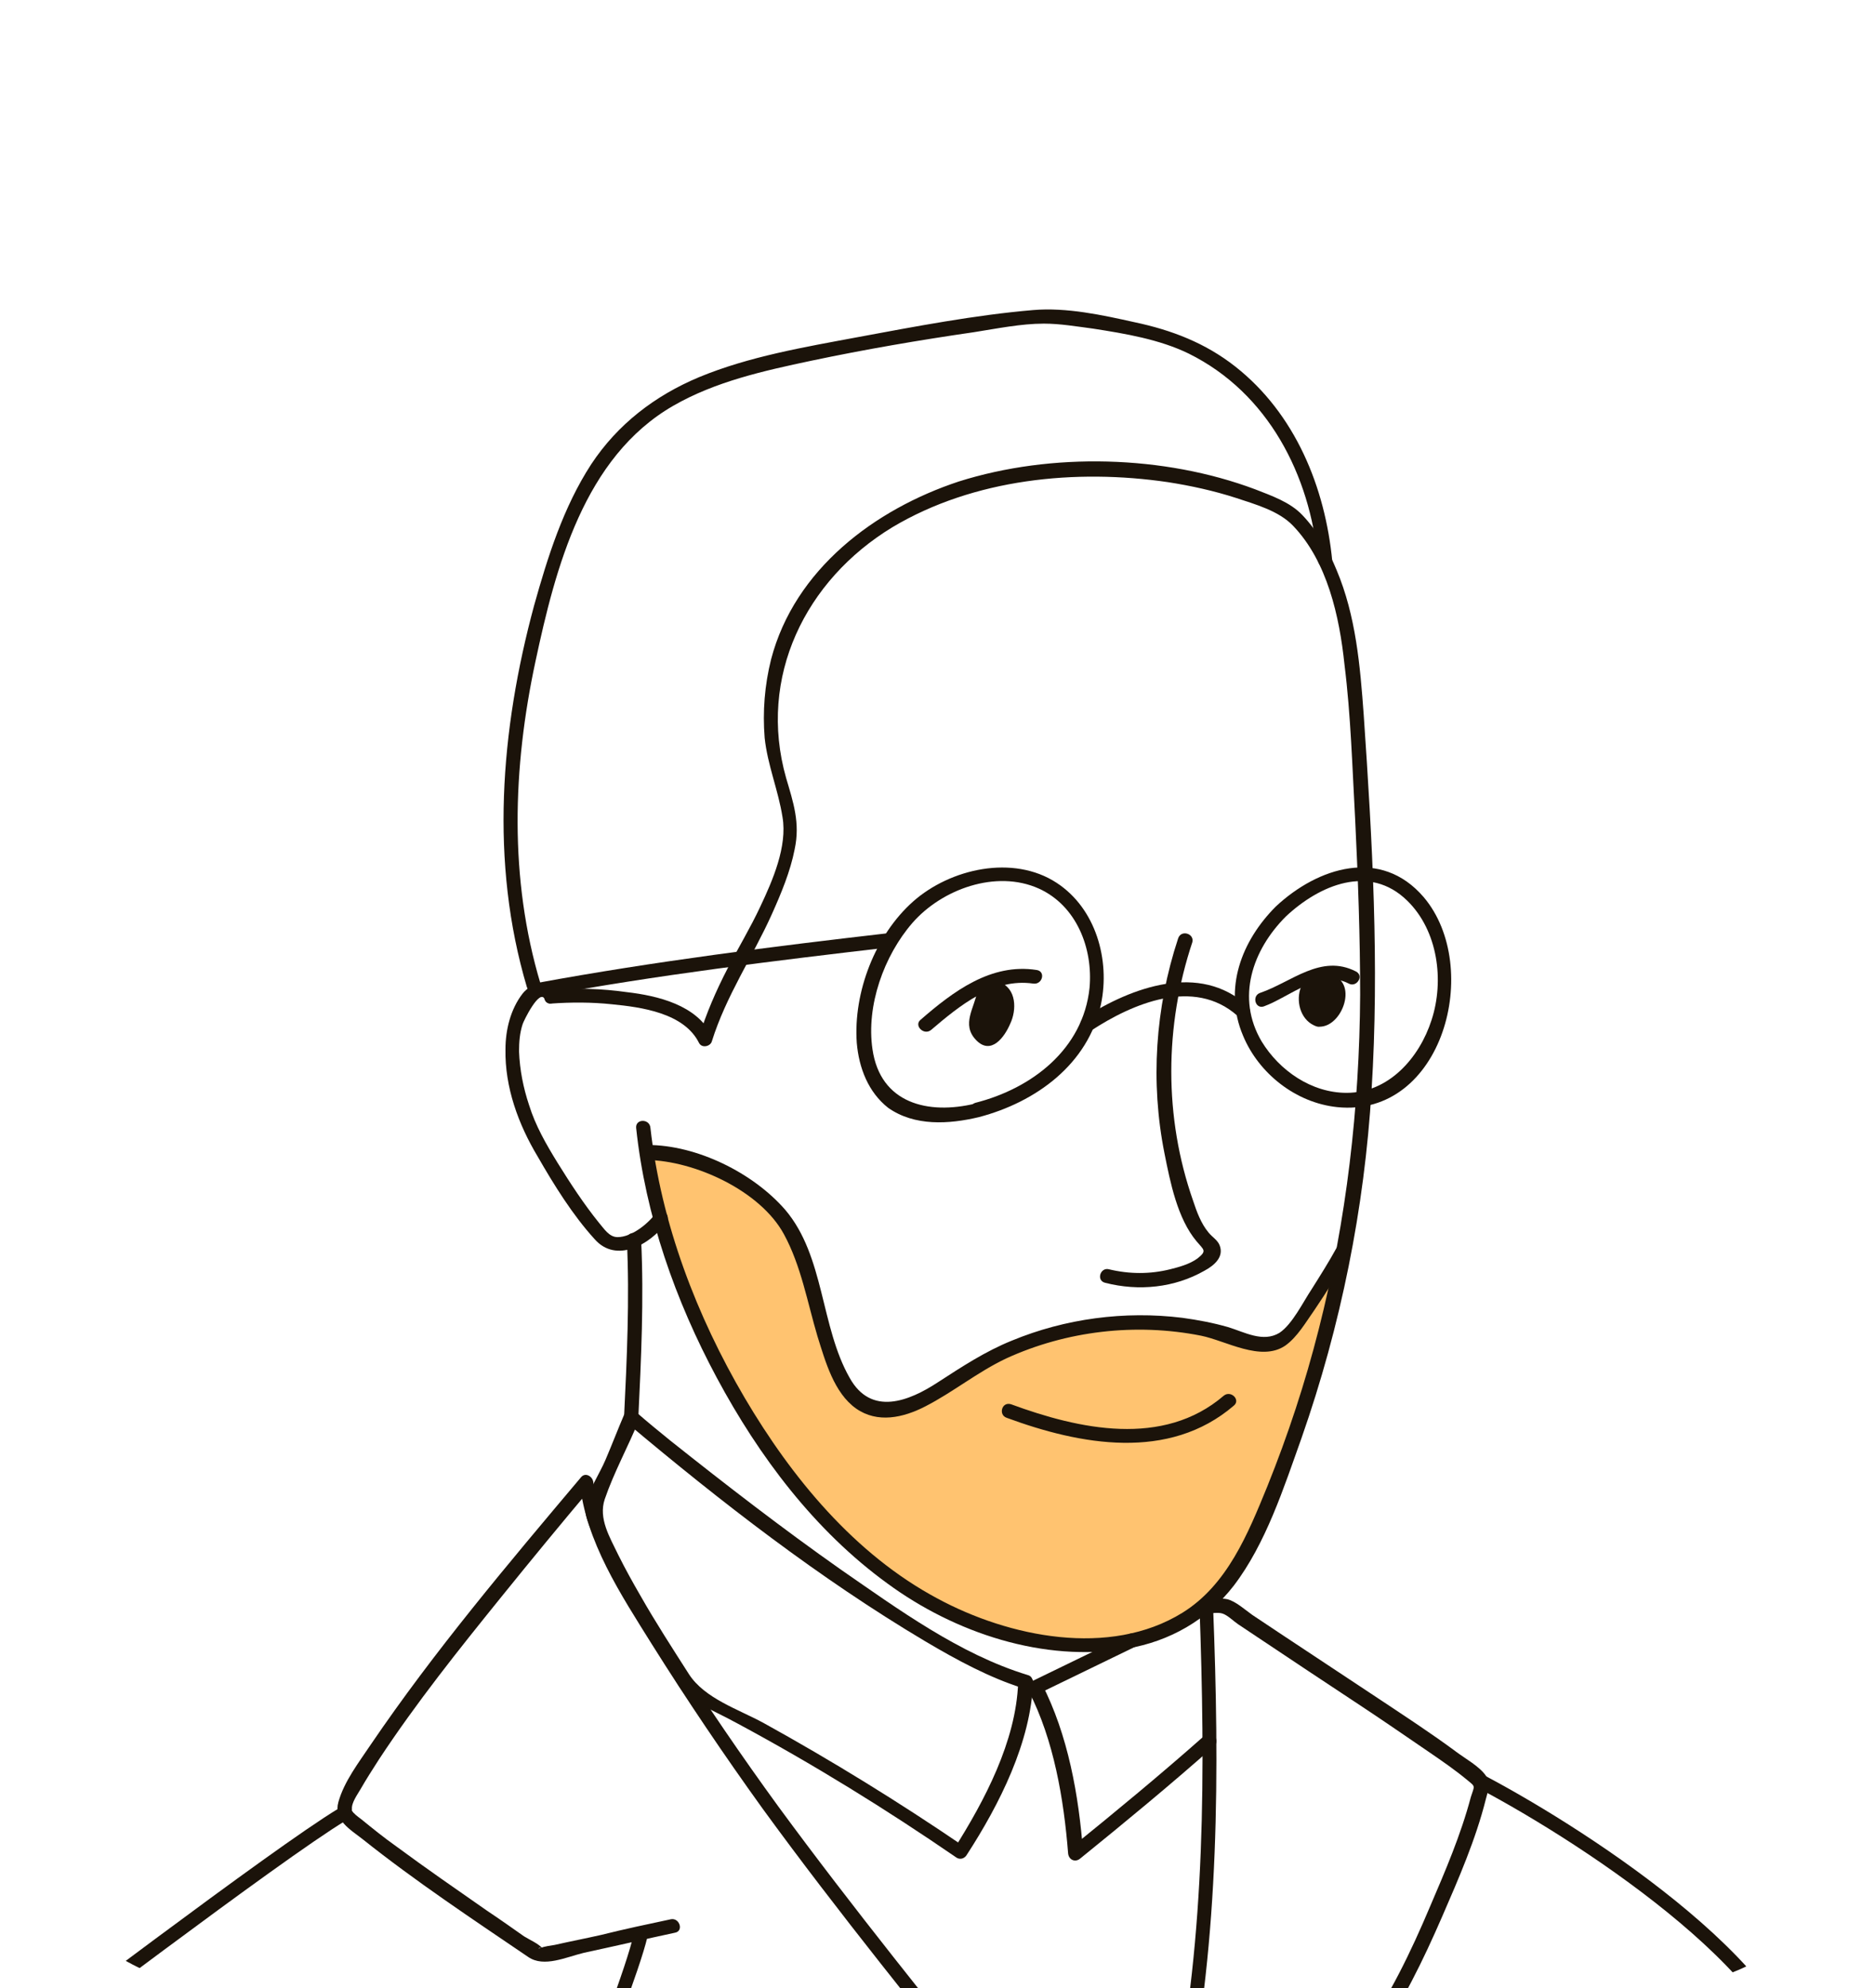 <svg width="200" height="212" viewBox="0 0 200 212" fill="none" xmlns="http://www.w3.org/2000/svg">
<g clip-path="url(#clip0_2660_1824)">
<path opacity="0.6" d="M85.5 134.501C83.5 125.301 73.333 123.001 68.5 123.001C78.5 162.501 98.5 171.001 105.5 173.501C112.5 176.001 121.5 175.501 128.5 171.001C135.5 166.501 143.5 134.501 142.5 135.501C141.5 136.501 137.5 142.001 136.5 143.001C135.7 143.801 134.167 143.668 133.5 143.501C131 141.501 121 141.001 114 142.001C107 143.001 97.5 150.501 94 150.501C90.5 150.501 88 146.001 85.5 134.501Z" fill="#FF9C11"/>
<path d="M66.865 132.231C67.17 138.553 66.865 144.95 66.56 151.272C66.484 152.262 68.007 152.262 68.084 151.272C68.388 144.95 68.693 138.553 68.388 132.231C68.312 131.241 66.789 131.241 66.865 132.231Z" fill="#1B130A"/>
<path d="M108.602 179.453C108.373 185.698 105.022 192.02 101.747 197.199C102.128 197.123 102.433 197.047 102.813 196.894C95.883 192.172 88.723 187.755 81.412 183.718C78.746 182.271 75.167 181.128 73.491 178.539C71.739 175.797 69.911 172.979 68.312 170.161C67.474 168.714 66.713 167.343 65.951 165.819C65.037 163.915 63.818 161.935 64.504 159.879C65.494 156.984 67.017 154.242 68.16 151.424C67.703 151.501 67.322 151.653 66.865 151.729C76.918 160.183 87.429 168.333 98.701 175.035C102.052 177.016 105.555 178.92 109.211 180.062C110.125 180.367 110.582 178.843 109.592 178.615C102.356 176.406 95.806 171.608 89.637 167.343C83.468 163.001 77.451 158.355 71.511 153.633C70.292 152.643 69.074 151.653 67.855 150.587C67.398 150.206 66.789 150.358 66.56 150.891C65.875 152.491 65.266 154.09 64.58 155.69C63.971 157.137 62.676 159.041 62.447 160.64C62.295 161.783 63.209 163.458 63.666 164.525C64.428 166.276 65.266 167.952 66.256 169.628C67.855 172.446 69.607 175.264 71.358 178.006C72.12 179.224 72.729 180.748 74.1 181.433C75.624 182.271 77.147 182.956 78.67 183.794C86.743 188.135 94.512 192.934 102.052 198.113C102.433 198.341 102.89 198.189 103.118 197.808C106.622 192.401 109.973 185.774 110.201 179.3C110.125 178.539 108.602 178.539 108.602 179.453Z" fill="#1B130A"/>
<path d="M128.48 185.089C123.834 189.202 119.036 193.163 114.238 197.047C114.695 197.199 115.076 197.428 115.533 197.58C115.076 191.487 113.933 185.013 111.115 179.529C111.039 179.91 110.963 180.215 110.81 180.596C114.238 178.92 117.741 177.244 121.169 175.569C122.082 175.112 121.245 173.817 120.407 174.274C116.98 175.95 113.476 177.625 110.049 179.301C109.668 179.453 109.592 179.986 109.744 180.367C112.41 185.546 113.476 191.868 113.933 197.656C114.009 198.342 114.695 198.646 115.228 198.189C120.026 194.305 124.824 190.345 129.47 186.232C130.308 185.546 129.166 184.48 128.48 185.089Z" fill="#1B130A"/>
<path d="M71.587 204.663C69.074 205.196 66.56 205.729 64.123 206.339C62.447 206.72 60.848 207.024 59.172 207.405C58.715 207.481 58.106 207.557 57.725 207.71C57.116 207.938 57.649 207.557 57.878 207.786C57.421 207.253 56.507 206.872 55.898 206.491C54.603 205.577 53.308 204.663 51.937 203.749C48.662 201.464 45.463 199.256 42.264 196.894C40.97 195.98 39.751 194.99 38.532 194C38.228 193.772 37.695 193.391 37.542 193.086C37.466 192.934 37.542 193.239 37.542 192.934C37.466 192.248 38.152 191.334 38.456 190.801C39.066 189.735 39.751 188.669 40.437 187.602C44.397 181.585 48.967 175.873 53.46 170.313C56.659 166.353 59.858 162.468 63.133 158.584C62.676 158.432 62.295 158.203 61.838 158.051C62.447 164.372 66.256 170.085 69.531 175.34C73.263 181.281 77.223 187.145 81.336 192.858C89.485 204.054 98.32 214.869 106.926 225.684C107.536 226.446 108.602 225.38 107.992 224.618C99.538 214.031 91.008 203.521 83.011 192.629C79.127 187.298 75.395 181.814 71.815 176.254C68.388 170.77 63.895 164.677 63.285 158.051C63.209 157.441 62.447 156.984 61.99 157.518C54.222 166.733 46.301 176.102 39.523 186.079C38.304 187.907 36.705 189.963 36.095 192.172C35.562 194.076 37.314 195.066 38.685 196.133C44.321 200.626 50.414 204.663 56.355 208.7C58.03 209.842 60.391 208.7 62.295 208.243C65.494 207.557 68.769 206.796 71.968 206.11C72.958 205.958 72.501 204.511 71.587 204.663Z" fill="#1B130A"/>
<path d="M67.627 206.11C66.865 209.766 62.951 219.422 61.885 223.078C61.656 223.992 63.103 224.449 63.332 223.458C64.322 219.803 68.236 210.147 69.074 206.491C69.302 205.577 67.855 205.196 67.627 206.11Z" fill="#1B130A"/>
<path d="M146.607 217.839C149.577 213.65 151.786 209.08 153.842 204.358C155.594 200.322 157.422 196.132 158.488 191.867C158.717 191.029 159.021 190.116 158.488 189.354C157.803 188.364 156.279 187.526 155.365 186.84C152.7 184.86 149.882 183.032 147.14 181.204C143.56 178.843 139.904 176.406 136.325 174.045C135.411 173.436 134.497 172.826 133.583 172.217C132.821 171.684 131.831 170.77 130.917 170.541C130.232 170.389 129.394 170.541 128.709 170.541C128.328 170.541 127.947 170.922 127.947 171.303C128.556 188.592 128.632 206.262 125.129 223.323C124.901 224.313 126.424 224.694 126.576 223.704C130.08 206.567 130.08 188.745 129.394 171.303C129.166 171.531 128.861 171.836 128.632 172.065C129.166 172.065 129.927 171.912 130.384 172.065C130.917 172.217 131.603 172.902 132.06 173.207C132.974 173.816 133.888 174.426 134.802 175.035C138 177.168 141.199 179.3 144.322 181.357C146.988 183.108 149.653 184.936 152.319 186.764C153.766 187.754 155.213 188.745 156.584 189.887C157.422 190.573 157.269 190.42 156.889 191.639C155.822 195.676 154.147 199.56 152.547 203.292C150.491 208.166 148.206 212.889 145.16 217.23C144.703 217.839 145.997 218.601 146.607 217.839Z" fill="#1B130A"/>
<path d="M59.401 105.878C58.639 104.126 56.659 104.812 55.745 105.954C54.45 107.63 53.917 109.839 53.917 111.895C53.841 115.932 55.288 119.892 57.345 123.32C59.096 126.366 61.077 129.565 63.438 132.155C65.722 134.744 69.302 132.764 71.054 130.403C71.663 129.641 70.597 128.575 69.987 129.337C69.15 130.479 67.398 131.926 65.875 131.926C64.961 131.926 64.428 131.012 63.895 130.403C62.295 128.423 60.848 126.214 59.477 124.005C58.258 122.025 57.116 120.045 56.431 117.836C55.821 116.008 55.441 114.104 55.364 112.123C55.364 111.133 55.441 110.143 55.745 109.229C55.821 108.925 57.573 105.345 58.106 106.563C58.487 107.554 59.782 106.716 59.401 105.878Z" fill="#1B130A"/>
<path d="M116.37 109.915C120.788 107.021 127.338 104.203 131.984 108.316C132.745 109.001 133.811 107.859 133.05 107.249C127.947 102.603 120.712 105.269 115.609 108.544C114.771 109.153 115.533 110.448 116.37 109.915Z" fill="#1B130A"/>
<path d="M136.096 96.662C132.441 100.318 130.46 105.421 132.593 110.448C134.269 114.485 138.229 117.608 142.646 118.065C153.918 119.207 158.183 103.136 151.862 95.672C147.292 90.341 140.59 92.473 136.096 96.662C135.411 97.348 136.477 98.414 137.163 97.729C140.742 94.377 146.074 92.093 150.11 96.053C153.385 99.252 154.071 104.583 152.7 108.773C151.405 112.809 148.13 116.541 143.636 116.541C139.905 116.541 136.477 114.18 134.573 111.057C131.831 106.411 133.583 101.308 137.163 97.729C137.848 97.043 136.782 95.977 136.096 96.662Z" fill="#1B130A"/>
<path d="M104.413 119.131C110.506 117.531 116.066 113.494 117.437 107.097C118.427 102.375 116.903 96.891 112.715 94.149C108.069 91.102 101.366 92.626 97.406 96.129C93.369 99.709 91.008 105.802 91.389 111.21C91.618 113.875 92.608 116.465 94.74 118.141C97.558 120.121 101.214 119.892 104.413 119.131C105.403 118.902 104.946 117.455 104.032 117.684C99.005 118.902 93.903 117.684 93.065 111.895C92.379 107.249 94.283 101.918 97.33 98.414C100.452 94.834 106.241 92.702 110.811 94.758C114.847 96.586 116.599 101.156 116.218 105.345C115.533 111.895 110.049 116.084 104.032 117.607C103.042 117.912 103.423 119.435 104.413 119.131Z" fill="#1B130A"/>
<path d="M125.662 100.089C123.225 107.477 122.692 115.398 124.215 123.015C124.824 126.061 125.586 129.946 127.642 132.383C128.404 133.297 128.785 133.373 127.719 134.211C126.881 134.82 125.738 135.125 124.824 135.353C122.692 135.886 120.483 135.886 118.274 135.353C117.36 135.125 116.904 136.572 117.894 136.8C121.473 137.714 125.281 137.333 128.48 135.506C129.47 134.972 130.613 134.058 130.08 132.764C129.851 132.23 129.318 131.926 128.937 131.469C128.099 130.479 127.642 129.184 127.262 128.041C124.139 119.13 124.215 109.381 127.185 100.47C127.414 99.556 125.967 99.099 125.662 100.089Z" fill="#1B130A"/>
<path d="M134.802 107.325C137.543 106.335 140.818 103.288 143.865 104.888C144.703 105.345 145.54 104.05 144.626 103.593C140.895 101.689 137.772 104.735 134.421 105.878C133.507 106.183 133.888 107.63 134.802 107.325Z" fill="#1B130A"/>
<path d="M140.666 108.696C141.809 109.001 143.256 106.259 142.723 105.269C142.113 104.279 139.676 104.507 139.448 105.878C139.143 107.173 139.524 108.391 140.666 108.696Z" fill="#1B130A"/>
<path d="M140.438 109.458C143.027 109.915 145.007 104.812 142.037 103.974C140.818 103.669 139.143 104.126 138.686 105.497C138.229 107.021 138.838 108.925 140.438 109.458C141.352 109.762 141.809 108.239 140.818 108.011C140.057 107.782 139.828 106.64 140.133 106.03C140.361 105.497 141.123 105.421 141.656 105.497C142.265 105.65 142.037 106.183 141.885 106.716C141.808 106.944 141.275 108.087 140.895 108.011C139.904 107.782 139.524 109.229 140.438 109.458Z" fill="#1B130A"/>
<path d="M99.31 109.838C102.356 107.249 105.936 104.278 110.201 104.888C111.191 105.04 111.572 103.593 110.582 103.441C105.708 102.679 101.671 105.726 98.168 108.772C97.482 109.381 98.548 110.448 99.31 109.838Z" fill="#1B130A"/>
<path d="M105.022 105.878C104.946 106.868 104.26 107.782 104.108 108.772C103.956 109.762 104.87 111.057 105.784 110.676C106.165 110.524 106.393 110.143 106.622 109.762C107.002 109.001 107.459 108.239 107.459 107.401C107.459 106.563 107.002 105.649 106.165 105.421C105.327 105.269 104.413 106.259 104.946 107.02L105.022 105.878Z" fill="#1B130A"/>
<path d="M104.261 105.65C103.956 107.478 102.509 109.229 104.108 110.905C105.708 112.581 107.155 110.6 107.764 109.153C108.449 107.706 108.449 105.421 106.622 104.736C105.022 104.126 103.575 105.878 104.261 107.325C104.718 108.239 106.012 107.401 105.555 106.564C105.327 106.107 106.165 106.183 106.317 106.335C106.622 106.564 106.698 107.021 106.698 107.325C106.698 107.935 106.165 109.534 105.555 109.763C104.641 110.067 104.946 108.62 105.098 108.163C105.327 107.478 105.631 106.792 105.784 106.031C105.86 105.117 104.413 104.736 104.261 105.65Z" fill="#1B130A"/>
<path d="M107.383 151.195C115.228 154.09 124.672 155.841 131.603 149.901C132.364 149.291 131.298 148.225 130.537 148.834C124.063 154.394 115.076 152.414 107.84 149.748C106.85 149.444 106.469 150.891 107.383 151.195Z" fill="#1B130A"/>
<path d="M58.792 107.02C60.924 106.868 63.133 106.868 65.266 107.096C68.388 107.401 72.958 108.01 74.557 111.209C74.862 111.819 75.776 111.59 75.928 111.057C77.451 106.182 80.269 102.07 82.326 97.5C83.316 95.291 84.306 92.93 84.763 90.569C85.372 87.751 84.611 85.542 83.849 82.952C80.803 72.213 85.905 61.855 95.197 56.219C103.88 51.04 114.771 49.973 124.596 51.42C127.033 51.801 129.47 52.334 131.831 53.096C133.888 53.782 136.401 54.467 137.924 56.066C141.58 59.875 142.875 65.739 143.408 70.842C144.093 76.326 144.246 81.886 144.55 87.37C144.855 93.615 145.083 99.861 145.083 106.106C145.007 118.14 143.636 130.098 140.666 141.751C139.219 147.463 137.391 153.023 135.182 158.507C133.126 163.534 130.917 169.018 126.119 171.988C118.351 176.787 107.612 174.578 99.995 170.465C91.161 165.743 84.458 157.593 79.432 149.063C74.329 140.38 70.521 130.479 69.378 120.273C69.302 119.283 67.779 119.283 67.855 120.273C68.845 129.641 72.044 138.705 76.461 146.93C80.955 155.308 86.895 163.229 94.664 168.866C101.823 174.121 111.344 177.32 120.255 175.797C124.748 175.035 128.785 172.75 131.603 169.094C135.03 164.6 136.934 158.66 138.838 153.328C143.027 141.37 145.54 128.879 146.302 116.236C147.14 102.907 146.378 89.579 145.464 76.25C145.083 70.995 144.627 65.663 142.57 60.789C141.732 58.732 140.514 56.6 138.914 54.924C137.62 53.553 135.639 52.867 133.888 52.182C124.139 48.526 112.181 48.221 102.28 51.344C93.293 54.315 84.763 60.712 82.25 70.309C81.564 73.051 81.336 75.869 81.564 78.687C81.869 81.581 83.011 84.247 83.468 87.141C84.001 90.264 82.402 93.92 81.107 96.662C80.041 98.947 78.746 101.079 77.604 103.288C76.385 105.649 75.319 108.087 74.557 110.6C75.014 110.524 75.471 110.448 75.928 110.448C74.329 107.173 70.14 106.182 66.865 105.802C64.199 105.421 61.533 105.345 58.868 105.573C57.802 105.573 57.802 107.096 58.792 107.02Z" fill="#1B130A"/>
<path d="M142.113 59.875C141.352 51.954 138.153 44.109 131.755 39.082C128.556 36.569 124.977 35.198 121.016 34.36C117.589 33.598 113.781 32.761 110.201 33.065C103.956 33.598 97.634 34.817 91.465 35.959C85.753 37.026 79.889 38.016 74.557 40.225C69.835 42.205 65.875 45.251 63.057 49.517C60.087 54.087 58.411 59.418 56.964 64.597C53.384 77.85 52.242 91.94 56.202 105.269C56.507 106.183 57.954 105.802 57.649 104.888C54.298 93.692 54.679 81.886 57.116 70.538C59.249 60.56 62.295 48.755 71.816 43.271C76.309 40.682 81.488 39.539 86.515 38.473C92.303 37.254 98.091 36.264 103.88 35.426C106.317 35.045 108.906 34.512 111.344 34.512C113.095 34.512 114.847 34.817 116.599 35.045C120.026 35.579 123.682 36.188 126.805 37.711C135.259 41.9 139.752 50.659 140.59 59.799C140.742 60.789 142.266 60.789 142.113 59.875Z" fill="#1B130A"/>
<path d="M95.045 99.48C82.478 100.927 69.759 102.527 57.345 104.812C56.354 104.964 56.811 106.487 57.725 106.259C70.064 103.974 82.63 102.451 95.045 101.004C96.035 100.927 96.035 99.404 95.045 99.48Z" fill="#1B130A"/>
<path d="M68.998 123.7C74.1 123.776 81.107 126.975 83.621 131.621C85.448 134.972 86.134 138.933 87.2 142.513C88.038 145.178 88.952 148.53 91.313 150.205C93.598 151.805 96.34 151.195 98.701 149.977C101.671 148.453 104.261 146.321 107.307 144.874C113.781 141.903 121.169 141.065 128.099 142.436C130.765 142.97 134.497 145.254 137.087 143.503C138.381 142.589 139.295 140.989 140.209 139.695C141.504 137.79 142.723 135.81 143.865 133.83C144.322 132.992 143.027 132.23 142.57 133.068C141.732 134.592 140.818 136.039 139.905 137.486C138.991 138.857 137.848 141.218 136.477 142.132C134.725 143.198 132.745 142.056 130.994 141.522C129.394 141.065 127.795 140.761 126.119 140.532C119.95 139.771 113.629 140.608 107.916 142.97C105.098 144.112 102.661 145.711 100.072 147.387C96.949 149.444 92.912 151.043 90.628 146.93C87.505 141.446 87.962 133.982 83.773 129.032C80.346 125.071 74.329 122.101 69.074 122.101C68.007 122.177 68.007 123.7 68.998 123.7Z" fill="#1B130A"/>
<path d="M36.5 193.501C29.333 197.834 4 217.201 0 220.001" stroke="#1B130A" stroke-width="1.5"/>
<path d="M158 190.001C169.667 196.168 192.8 211.401 192 223.001" stroke="#1B130A" stroke-width="1.5"/>
</g>
<defs>
<clipPath id="clip0_2660_1824">
<rect y="0.001" width="200" height="212" rx="24" fill="white"/>
</clipPath>
</defs>
</svg>
